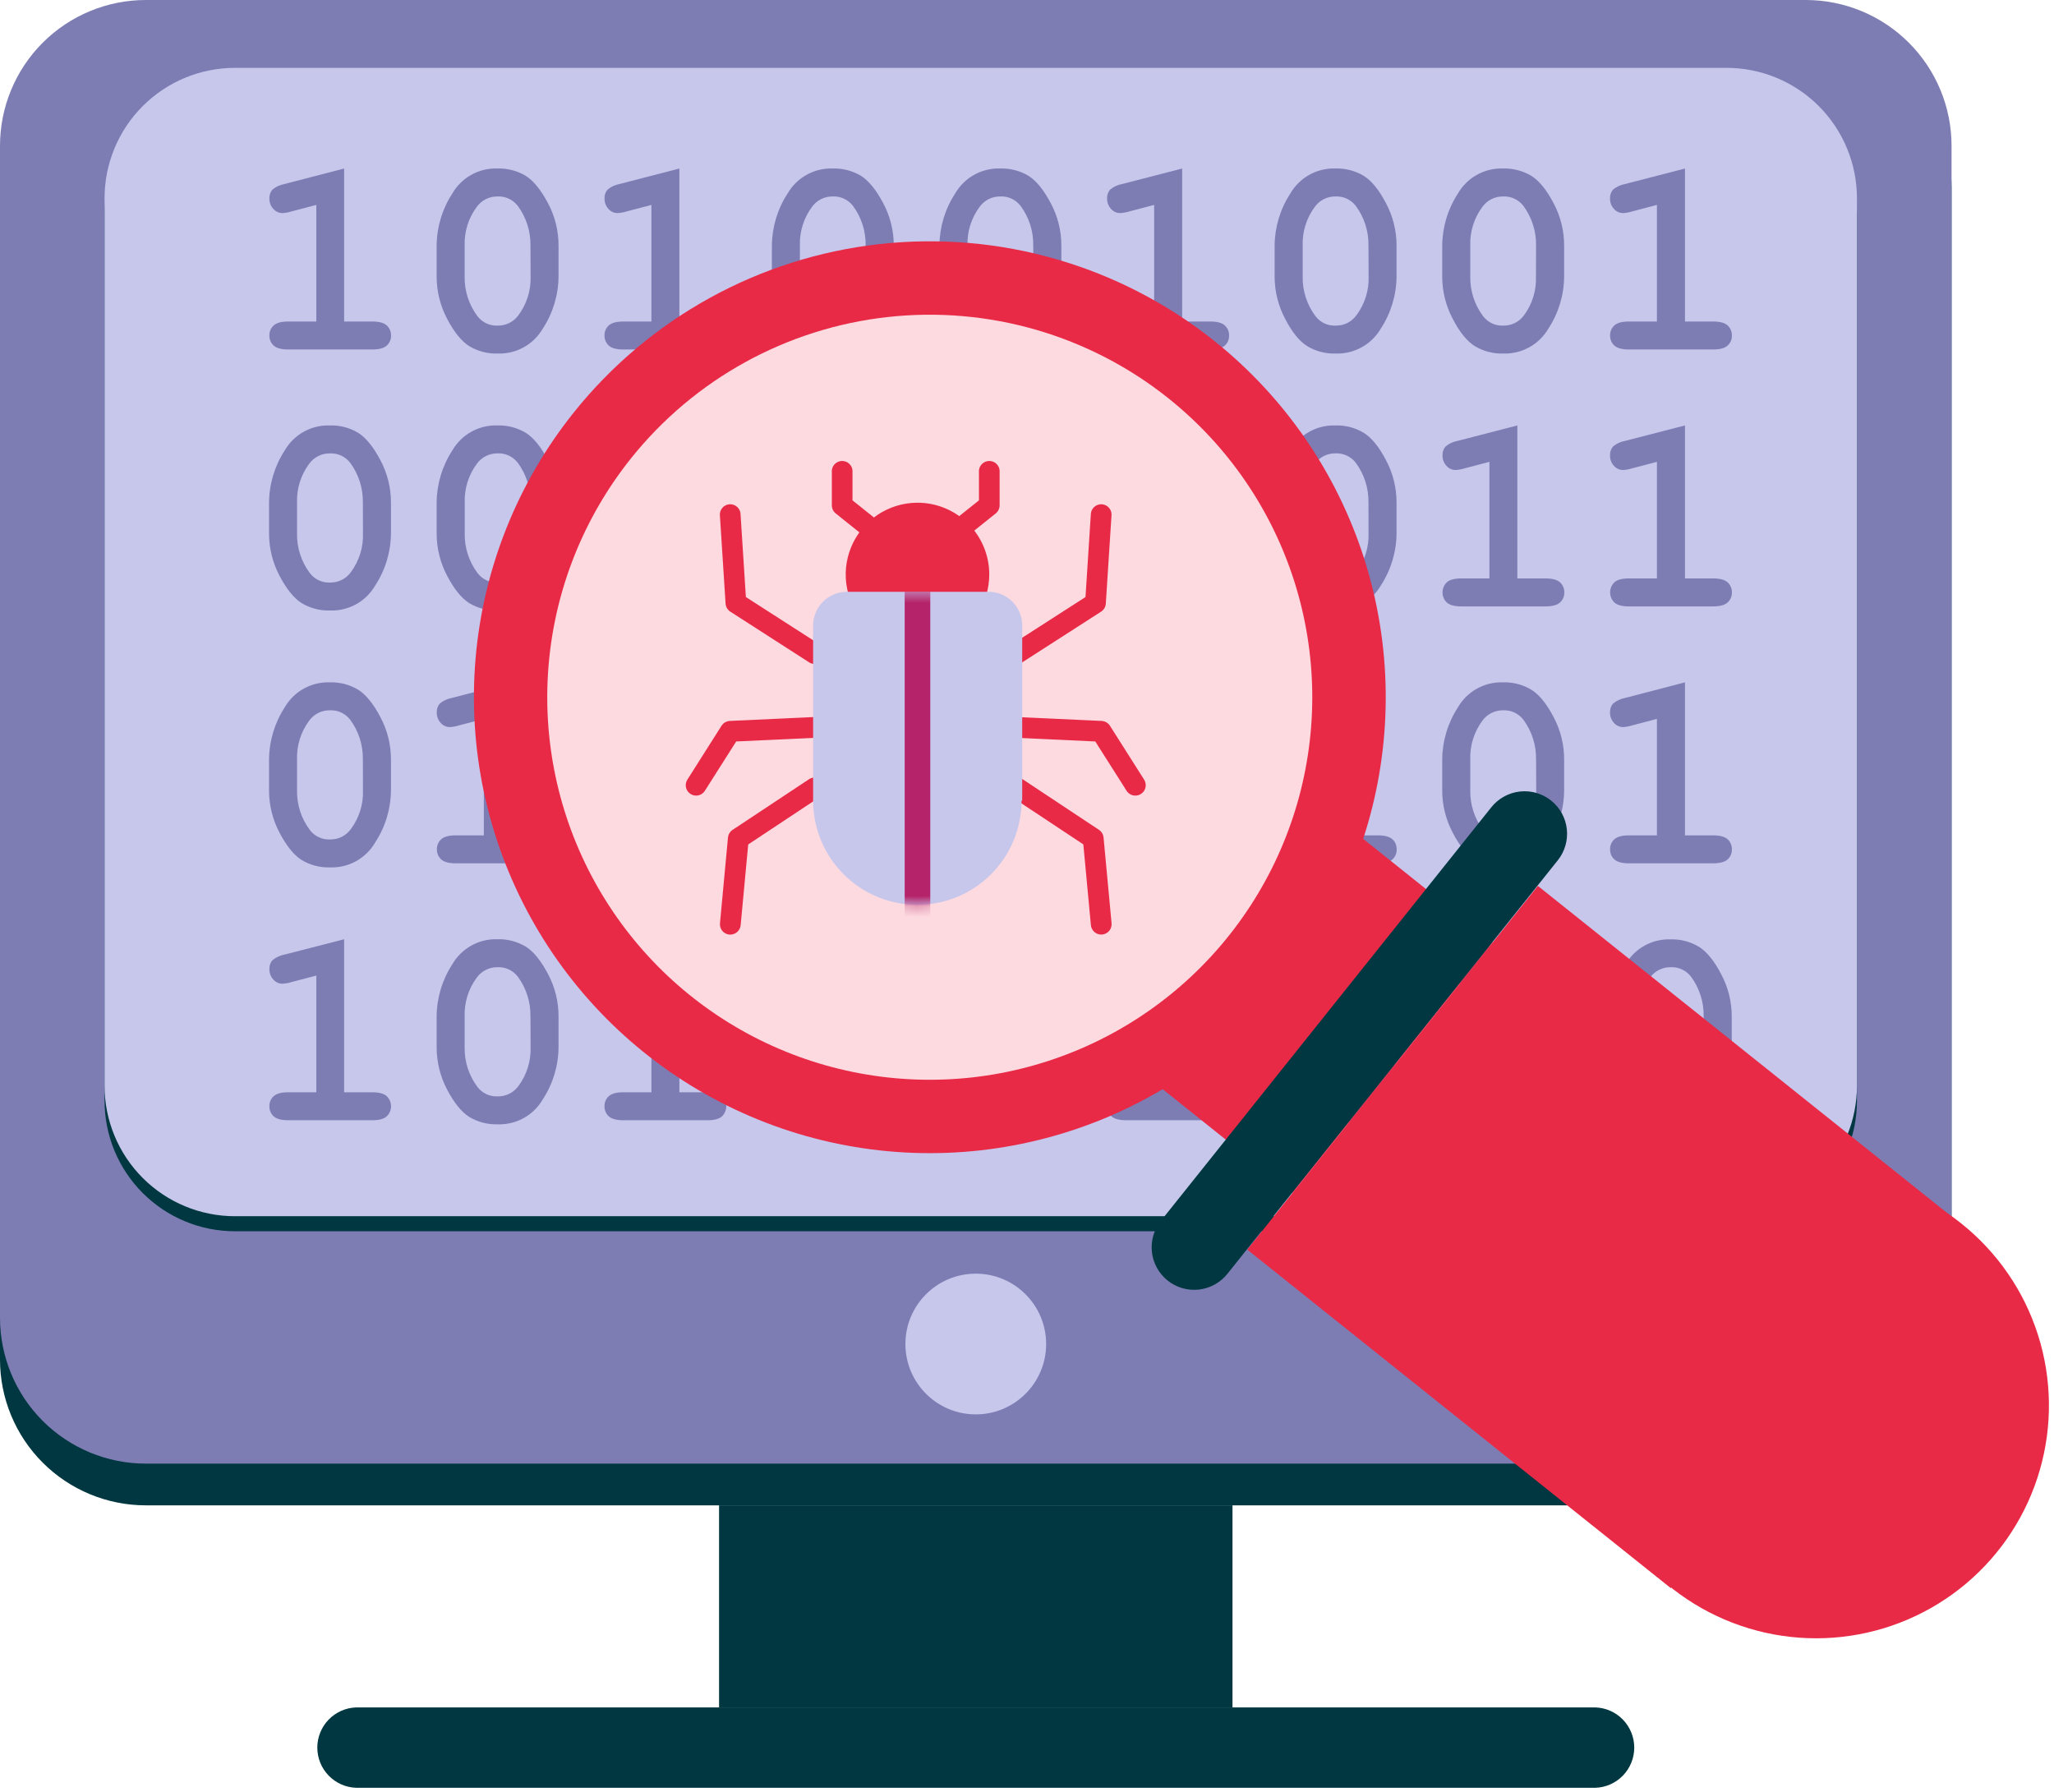 <svg xmlns="http://www.w3.org/2000/svg" width="196" height="171" viewBox="0 0 196 171" fill="none"><path d="M172.312 3.972H13.912C10.223 3.972 6.684 5.438 4.075 8.047C1.466 10.656 0 14.195 0 17.884V129.725C0 133.415 1.466 136.954 4.075 139.563C6.684 142.172 10.223 143.638 13.912 143.638H172.312C176.002 143.638 179.541 142.172 182.15 139.563C184.759 136.954 186.224 133.415 186.224 129.725V17.884C186.224 14.195 184.759 10.656 182.15 8.047C179.541 5.438 176.002 3.972 172.312 3.972Z" fill="#003740"></path><path d="M172.312 0H13.912C10.223 0.001 6.685 1.467 4.076 4.076C1.467 6.684 0.001 10.223 0 13.912V125.742C-7.55121e-08 129.432 1.466 132.971 4.075 135.58C6.684 138.19 10.222 139.656 13.912 139.657H172.312C176.002 139.656 179.541 138.19 182.15 135.58C184.759 132.971 186.224 129.432 186.224 125.742V13.912C186.224 10.223 184.758 6.684 182.149 4.076C179.54 1.467 176.002 0.001 172.312 0Z" fill="#7D7DB4"></path><path d="M164.743 7.911H22.422C20.788 7.911 19.17 8.233 17.66 8.858C16.15 9.483 14.778 10.4 13.622 11.556C12.466 12.712 11.55 14.084 10.924 15.594C10.299 17.104 9.977 18.722 9.977 20.356V105.037C9.976 106.672 10.298 108.291 10.923 109.801C11.549 111.311 12.465 112.683 13.621 113.839C14.777 114.995 16.149 115.912 17.659 116.538C19.169 117.164 20.788 117.486 22.422 117.486H164.751C166.386 117.486 168.004 117.164 169.514 116.538C171.024 115.912 172.397 114.995 173.552 113.839C174.708 112.683 175.625 111.311 176.25 109.801C176.875 108.291 177.197 106.672 177.197 105.037V20.356C177.197 18.721 176.874 17.102 176.248 15.592C175.622 14.081 174.705 12.709 173.548 11.553C172.392 10.397 171.019 9.481 169.508 8.856C167.997 8.231 166.378 7.91 164.743 7.911Z" fill="#003740"></path><path d="M152.213 162.918H34.012C33.013 162.946 32.064 163.361 31.366 164.078C30.669 164.794 30.279 165.754 30.279 166.754C30.279 167.754 30.669 168.714 31.366 169.43C32.064 170.147 33.013 170.563 34.012 170.59H152.213C153.212 170.563 154.161 170.147 154.858 169.43C155.555 168.714 155.946 167.754 155.946 166.754C155.946 165.754 155.555 164.794 154.858 164.078C154.161 163.361 153.212 162.946 152.213 162.918Z" fill="#003740"></path><path d="M117.609 143.638H68.615V162.918H117.609V143.638Z" fill="#003740"></path><path d="M164.743 6.475H22.422C19.122 6.475 15.956 7.786 13.622 10.12C11.288 12.454 9.977 15.619 9.977 18.92V103.604C9.977 106.905 11.288 110.07 13.622 112.404C15.956 114.738 19.122 116.05 22.422 116.05H164.751C168.052 116.05 171.217 114.738 173.551 112.404C175.885 110.07 177.197 106.905 177.197 103.604V18.92C177.197 17.285 176.874 15.666 176.248 14.155C175.622 12.645 174.705 11.273 173.548 10.117C172.392 8.961 171.019 8.044 169.508 7.42C167.997 6.795 166.378 6.473 164.743 6.475Z" fill="#C7C7EC"></path><path d="M93.112 134.959C96.82 134.959 99.826 131.953 99.826 128.245C99.826 124.537 96.82 121.531 93.112 121.531C89.404 121.531 86.398 124.537 86.398 128.245C86.398 131.953 89.404 134.959 93.112 134.959Z" fill="#C7C7EC"></path><path d="M32.838 16.08V30.679H35.532C36.174 30.679 36.631 30.802 36.903 31.05C37.038 31.172 37.145 31.322 37.215 31.489C37.286 31.656 37.32 31.837 37.314 32.019C37.32 32.199 37.286 32.377 37.215 32.543C37.144 32.708 37.037 32.856 36.903 32.976C36.631 33.224 36.174 33.347 35.532 33.347H27.489C26.848 33.347 26.391 33.224 26.119 32.976C25.983 32.855 25.876 32.705 25.805 32.537C25.734 32.37 25.701 32.189 25.707 32.007C25.701 31.828 25.735 31.648 25.806 31.483C25.877 31.317 25.984 31.17 26.119 31.05C26.391 30.802 26.848 30.679 27.489 30.679H30.183V19.553L27.802 20.178C27.528 20.264 27.244 20.316 26.957 20.333C26.791 20.333 26.626 20.297 26.474 20.228C26.323 20.158 26.188 20.057 26.079 19.931C25.832 19.662 25.698 19.308 25.707 18.943C25.693 18.636 25.793 18.335 25.989 18.098C26.317 17.822 26.712 17.637 27.135 17.56L32.838 16.08Z" fill="#7D7DB4"></path><path d="M53.298 23.444V26.369C53.288 28.141 52.766 29.872 51.795 31.355C51.36 32.103 50.731 32.719 49.974 33.138C49.217 33.557 48.361 33.763 47.496 33.733C46.538 33.765 45.59 33.518 44.769 33.024C44.027 32.553 43.324 31.681 42.66 30.409C42.004 29.163 41.663 27.777 41.666 26.369V23.442C41.678 21.674 42.197 19.946 43.161 18.464C43.594 17.715 44.223 17.098 44.979 16.677C45.736 16.257 46.592 16.049 47.457 16.077C48.41 16.047 49.352 16.29 50.171 16.778C50.912 17.249 51.619 18.119 52.291 19.388C52.957 20.636 53.304 22.029 53.298 23.444ZM50.618 23.444C50.645 22.079 50.219 20.743 49.408 19.644C49.181 19.349 48.886 19.113 48.548 18.957C48.211 18.8 47.84 18.728 47.468 18.746C47.084 18.741 46.705 18.828 46.362 19C46.019 19.173 45.722 19.425 45.498 19.737C44.702 20.805 44.293 22.113 44.338 23.444V26.369C44.309 27.737 44.74 29.076 45.562 30.17C45.788 30.466 46.082 30.703 46.42 30.86C46.759 31.017 47.13 31.088 47.502 31.068C47.886 31.074 48.266 30.987 48.609 30.814C48.952 30.642 49.248 30.389 49.472 30.077C50.267 29.008 50.675 27.701 50.63 26.369L50.618 23.444Z" fill="#7D7DB4"></path><path d="M64.829 16.08V30.679H67.523C68.165 30.679 68.622 30.802 68.894 31.05C69.029 31.172 69.135 31.322 69.206 31.489C69.277 31.656 69.311 31.837 69.305 32.019C69.311 32.199 69.276 32.377 69.206 32.543C69.135 32.708 69.028 32.856 68.894 32.976C68.622 33.224 68.165 33.347 67.523 33.347H59.466C58.824 33.347 58.367 33.224 58.095 32.976C57.961 32.854 57.854 32.704 57.783 32.537C57.712 32.37 57.678 32.189 57.684 32.007C57.679 31.828 57.713 31.649 57.784 31.483C57.855 31.318 57.961 31.17 58.095 31.05C58.369 30.802 58.826 30.679 59.466 30.679H62.16V19.553L59.779 20.178C59.504 20.264 59.221 20.316 58.934 20.333C58.767 20.333 58.603 20.297 58.451 20.228C58.3 20.158 58.165 20.057 58.056 19.931C57.809 19.662 57.677 19.307 57.687 18.943C57.671 18.636 57.771 18.334 57.969 18.098C58.296 17.821 58.69 17.636 59.111 17.56L64.829 16.08Z" fill="#7D7DB4"></path><path d="M85.286 23.444V26.369C85.275 28.141 84.753 29.872 83.783 31.355C83.347 32.102 82.717 32.718 81.96 33.136C81.202 33.555 80.346 33.761 79.481 33.733C78.524 33.765 77.577 33.519 76.757 33.024C76.006 32.553 75.303 31.681 74.648 30.409C73.992 29.164 73.652 27.777 73.657 26.369V23.442C73.669 21.673 74.189 19.946 75.155 18.464C75.588 17.716 76.216 17.098 76.972 16.678C77.728 16.258 78.583 16.05 79.448 16.077C80.401 16.047 81.342 16.29 82.161 16.778C82.901 17.249 83.608 18.119 84.281 19.388C84.947 20.636 85.292 22.03 85.286 23.444ZM82.603 23.444C82.63 22.079 82.204 20.743 81.393 19.644C81.166 19.349 80.872 19.114 80.535 18.957C80.198 18.801 79.828 18.728 79.456 18.746C79.072 18.741 78.693 18.828 78.35 19C78.007 19.173 77.71 19.425 77.486 19.737C76.691 20.806 76.283 22.113 76.329 23.444V26.369C76.298 27.737 76.729 29.076 77.55 30.17C77.776 30.466 78.07 30.703 78.408 30.86C78.746 31.017 79.118 31.088 79.49 31.068C79.874 31.074 80.254 30.987 80.597 30.814C80.94 30.642 81.236 30.389 81.46 30.077C82.255 29.008 82.663 27.701 82.618 26.369L82.603 23.444Z" fill="#7D7DB4"></path><path d="M101.279 23.444V26.369C101.268 28.141 100.746 29.872 99.776 31.355C99.34 32.102 98.71 32.718 97.953 33.137C97.195 33.555 96.339 33.761 95.474 33.733C94.516 33.765 93.57 33.519 92.749 33.024C91.998 32.553 91.296 31.681 90.641 30.409C89.983 29.164 89.641 27.777 89.644 26.369V23.442C89.656 21.673 90.176 19.946 91.142 18.464C91.575 17.716 92.203 17.098 92.959 16.678C93.715 16.258 94.57 16.05 95.435 16.077C96.388 16.047 97.329 16.29 98.148 16.778C98.89 17.249 99.596 18.119 100.268 19.388C100.936 20.635 101.283 22.029 101.279 23.444ZM98.596 23.444C98.624 22.079 98.199 20.743 97.388 19.644C97.161 19.349 96.866 19.114 96.529 18.957C96.191 18.801 95.82 18.728 95.449 18.746C95.065 18.741 94.685 18.828 94.342 19C93.999 19.173 93.703 19.425 93.478 19.737C92.683 20.806 92.275 22.113 92.321 23.444V26.369C92.293 27.737 92.723 29.075 93.543 30.17C93.768 30.466 94.063 30.703 94.401 30.86C94.739 31.017 95.111 31.088 95.483 31.068C95.867 31.074 96.246 30.987 96.59 30.814C96.933 30.642 97.229 30.389 97.453 30.077C98.248 29.008 98.656 27.701 98.61 26.369L98.596 23.444Z" fill="#7D7DB4"></path><path d="M112.807 16.08V30.679H115.501C116.143 30.679 116.601 30.802 116.875 31.05C117.009 31.172 117.115 31.322 117.186 31.489C117.256 31.657 117.289 31.837 117.283 32.019C117.289 32.198 117.255 32.377 117.185 32.543C117.114 32.708 117.008 32.856 116.875 32.976C116.602 33.224 116.145 33.347 115.501 33.347H107.438C106.797 33.347 106.339 33.224 106.065 32.976C105.93 32.854 105.823 32.704 105.752 32.537C105.681 32.37 105.648 32.189 105.654 32.007C105.648 31.828 105.682 31.649 105.753 31.483C105.824 31.318 105.93 31.17 106.065 31.05C106.337 30.802 106.795 30.679 107.438 30.679H110.132V19.553L107.751 20.178C107.472 20.264 107.184 20.316 106.892 20.333C106.725 20.334 106.56 20.298 106.409 20.229C106.257 20.159 106.122 20.057 106.014 19.931C105.767 19.662 105.633 19.308 105.642 18.943C105.626 18.636 105.727 18.334 105.924 18.098C106.252 17.821 106.647 17.636 107.07 17.56L112.807 16.08Z" fill="#7D7DB4"></path><path d="M133.264 23.444V26.369C133.253 28.141 132.731 29.872 131.761 31.355C131.325 32.102 130.695 32.718 129.938 33.137C129.18 33.555 128.324 33.762 127.459 33.734C126.501 33.765 125.555 33.519 124.734 33.024C123.984 32.553 123.281 31.681 122.626 30.409C121.968 29.164 121.626 27.777 121.629 26.369V23.442C121.641 21.673 122.161 19.946 123.127 18.465C123.56 17.716 124.188 17.098 124.944 16.678C125.7 16.258 126.555 16.05 127.42 16.077C128.373 16.047 129.315 16.29 130.134 16.778C130.884 17.249 131.592 18.119 132.256 19.388C132.922 20.636 133.268 22.03 133.264 23.444ZM130.584 23.444C130.611 22.079 130.185 20.743 129.374 19.644C129.146 19.349 128.851 19.114 128.514 18.957C128.176 18.801 127.806 18.728 127.434 18.746C127.05 18.741 126.67 18.828 126.327 19C125.984 19.173 125.688 19.426 125.463 19.737C124.669 20.806 124.261 22.113 124.306 23.444V26.369C124.278 27.737 124.708 29.075 125.528 30.17C125.754 30.466 126.048 30.703 126.386 30.86C126.724 31.016 127.096 31.088 127.468 31.068C127.852 31.074 128.232 30.987 128.575 30.815C128.918 30.642 129.214 30.389 129.438 30.077C130.234 29.008 130.643 27.701 130.598 26.369L130.584 23.444Z" fill="#7D7DB4"></path><path d="M149.256 23.445V26.369C149.246 28.141 148.724 29.872 147.753 31.355C147.317 32.102 146.687 32.718 145.93 33.137C145.173 33.555 144.317 33.762 143.452 33.734C142.494 33.765 141.547 33.519 140.727 33.024C139.976 32.553 139.273 31.681 138.618 30.409C137.96 29.164 137.618 27.777 137.622 26.369V23.442C137.635 21.674 138.155 19.946 139.119 18.465C139.552 17.716 140.18 17.099 140.936 16.678C141.692 16.258 142.548 16.05 143.412 16.077C144.365 16.047 145.307 16.29 146.126 16.778C146.877 17.249 147.584 18.119 148.249 19.388C148.914 20.636 149.26 22.03 149.256 23.445ZM146.576 23.445C146.603 22.079 146.177 20.743 145.366 19.644C145.139 19.349 144.844 19.113 144.506 18.957C144.169 18.801 143.798 18.728 143.426 18.746C143.042 18.741 142.663 18.828 142.32 19.001C141.977 19.173 141.68 19.426 141.456 19.737C140.661 20.806 140.253 22.113 140.299 23.445V26.369C140.27 27.738 140.701 29.076 141.523 30.17C141.748 30.466 142.042 30.703 142.38 30.86C142.718 31.017 143.088 31.088 143.46 31.068C143.844 31.074 144.224 30.988 144.568 30.815C144.911 30.642 145.207 30.389 145.431 30.077C146.22 29.006 146.621 27.698 146.568 26.369L146.576 23.445Z" fill="#7D7DB4"></path><path d="M160.787 16.08V30.679H163.478C164.12 30.679 164.578 30.802 164.852 31.05C164.987 31.172 165.094 31.322 165.165 31.489C165.236 31.656 165.269 31.837 165.263 32.019C165.269 32.199 165.235 32.377 165.164 32.543C165.093 32.708 164.986 32.856 164.852 32.976C164.578 33.224 164.12 33.347 163.478 33.347H155.424C154.783 33.347 154.325 33.224 154.051 32.976C153.916 32.854 153.81 32.704 153.74 32.537C153.669 32.37 153.636 32.189 153.642 32.007C153.636 31.828 153.67 31.649 153.74 31.484C153.811 31.318 153.917 31.17 154.051 31.05C154.323 30.802 154.781 30.679 155.424 30.679H158.11V19.553L155.728 20.178C155.454 20.264 155.171 20.316 154.884 20.333C154.717 20.333 154.552 20.297 154.401 20.228C154.249 20.158 154.115 20.057 154.006 19.931C153.758 19.662 153.625 19.308 153.634 18.943C153.618 18.636 153.718 18.334 153.916 18.098C154.244 17.821 154.639 17.636 155.061 17.56L160.787 16.08Z" fill="#7D7DB4"></path><path d="M37.306 47.958V50.886C37.295 52.658 36.773 54.389 35.802 55.871C35.368 56.62 34.739 57.237 33.982 57.656C33.225 58.075 32.369 58.282 31.504 58.253C30.545 58.285 29.598 58.038 28.776 57.544C28.036 57.071 27.334 56.199 26.667 54.928C26.01 53.682 25.669 52.294 25.674 50.886V47.958C25.686 46.19 26.205 44.463 27.168 42.981C27.602 42.232 28.23 41.614 28.986 41.194C29.743 40.774 30.599 40.566 31.464 40.594C32.418 40.563 33.36 40.808 34.178 41.298C34.919 41.765 35.626 42.634 36.298 43.904C36.964 45.151 37.31 46.544 37.306 47.958ZM34.626 47.958C34.652 46.593 34.227 45.256 33.415 44.158C33.188 43.863 32.893 43.628 32.555 43.472C32.218 43.316 31.847 43.244 31.476 43.263C31.092 43.257 30.712 43.344 30.369 43.516C30.026 43.688 29.73 43.94 29.505 44.251C28.708 45.319 28.299 46.626 28.345 47.958V50.886C28.316 52.254 28.747 53.593 29.57 54.686C29.795 54.983 30.09 55.22 30.428 55.377C30.766 55.533 31.137 55.605 31.509 55.584C31.893 55.59 32.273 55.504 32.616 55.332C32.959 55.16 33.255 54.907 33.48 54.596C34.274 53.526 34.682 52.218 34.637 50.886L34.626 47.958Z" fill="#7D7DB4"></path><path d="M53.298 47.958V50.886C53.288 52.658 52.766 54.389 51.795 55.871C51.361 56.62 50.732 57.237 49.975 57.656C49.218 58.075 48.361 58.282 47.496 58.253C46.538 58.284 45.59 58.038 44.769 57.544C44.027 57.071 43.324 56.199 42.66 54.928C42.004 53.682 41.663 52.294 41.666 50.886V47.958C41.679 46.19 42.197 44.463 43.161 42.981C43.594 42.232 44.223 41.614 44.979 41.194C45.736 40.774 46.592 40.566 47.457 40.594C48.41 40.563 49.352 40.808 50.171 41.298C50.912 41.765 51.619 42.634 52.291 43.904C52.956 45.151 53.303 46.544 53.298 47.958ZM50.618 47.958C50.645 46.593 50.219 45.256 49.408 44.158C49.182 43.864 48.888 43.629 48.552 43.472C48.216 43.316 47.847 43.243 47.477 43.26C47.093 43.255 46.714 43.342 46.371 43.514C46.028 43.686 45.731 43.937 45.506 44.248C44.711 45.316 44.301 46.624 44.346 47.955V50.883C44.317 52.251 44.748 53.59 45.571 54.684C45.796 54.98 46.091 55.217 46.429 55.374C46.767 55.53 47.138 55.602 47.51 55.581C47.894 55.587 48.274 55.501 48.617 55.329C48.96 55.157 49.256 54.904 49.481 54.593C50.275 53.523 50.683 52.215 50.638 50.883L50.618 47.958Z" fill="#7D7DB4"></path><path d="M69.291 47.958V50.886C69.28 52.658 68.758 54.389 67.788 55.871C67.353 56.62 66.724 57.237 65.967 57.656C65.21 58.075 64.354 58.282 63.489 58.253C62.53 58.284 61.583 58.038 60.761 57.544C60.02 57.071 59.317 56.199 58.653 54.928C57.997 53.682 57.656 52.294 57.659 50.886V47.958C57.671 46.19 58.19 44.463 59.154 42.981C59.587 42.232 60.215 41.614 60.972 41.194C61.728 40.774 62.585 40.566 63.45 40.594C64.403 40.563 65.345 40.808 66.163 41.298C66.903 41.765 67.609 42.634 68.283 43.904C68.949 45.151 69.296 46.544 69.291 47.958ZM66.611 47.958C66.638 46.593 66.212 45.256 65.4 44.158C65.174 43.864 64.879 43.629 64.542 43.473C64.205 43.317 63.835 43.245 63.464 43.263C63.08 43.258 62.701 43.345 62.358 43.517C62.015 43.688 61.718 43.94 61.493 44.251C60.697 45.319 60.289 46.627 60.333 47.958V50.886C60.304 52.254 60.735 53.593 61.558 54.686C61.783 54.983 62.078 55.22 62.416 55.377C62.754 55.533 63.125 55.605 63.498 55.584C63.881 55.59 64.261 55.504 64.604 55.332C64.947 55.16 65.243 54.907 65.468 54.596C66.263 53.526 66.67 52.218 66.625 50.886L66.611 47.958Z" fill="#7D7DB4"></path><path d="M80.822 40.594V55.193H83.51C84.152 55.193 84.61 55.317 84.884 55.564C85.019 55.687 85.125 55.837 85.195 56.005C85.266 56.173 85.299 56.354 85.292 56.536C85.298 56.715 85.265 56.893 85.194 57.058C85.124 57.223 85.018 57.37 84.884 57.49C84.612 57.738 84.154 57.862 83.51 57.862H75.456C74.811 57.862 74.355 57.738 74.082 57.49C73.953 57.365 73.849 57.216 73.779 57.05C73.708 56.885 73.672 56.707 73.672 56.527C73.672 56.347 73.708 56.169 73.779 56.004C73.849 55.838 73.953 55.689 74.082 55.564C74.364 55.317 74.811 55.193 75.456 55.193H78.161V44.068L75.78 44.693C75.506 44.778 75.222 44.83 74.935 44.847C74.769 44.848 74.603 44.812 74.452 44.743C74.3 44.673 74.165 44.572 74.057 44.445C73.811 44.176 73.678 43.821 73.688 43.457C73.671 43.15 73.772 42.847 73.97 42.612C74.15 42.407 74.533 42.227 75.113 42.072L80.822 40.594Z" fill="#7D7DB4"></path><path d="M101.279 47.958V50.886C101.268 52.658 100.746 54.389 99.776 55.871C99.341 56.62 98.712 57.237 97.954 57.657C97.197 58.076 96.34 58.282 95.474 58.253C94.516 58.285 93.57 58.038 92.749 57.544C91.998 57.071 91.296 56.199 90.641 54.928C89.983 53.683 89.641 52.295 89.644 50.886V47.958C89.656 46.19 90.176 44.462 91.142 42.981C91.575 42.232 92.203 41.615 92.959 41.195C93.715 40.774 94.57 40.567 95.435 40.594C96.388 40.563 97.33 40.808 98.148 41.298C98.89 41.765 99.596 42.634 100.268 43.904C100.935 45.151 101.282 46.544 101.279 47.958ZM98.596 47.958C98.622 46.593 98.198 45.257 97.388 44.158C97.161 43.863 96.866 43.628 96.528 43.472C96.191 43.316 95.82 43.245 95.449 43.263C95.065 43.258 94.686 43.345 94.343 43.517C94 43.688 93.704 43.94 93.478 44.251C92.683 45.32 92.275 46.627 92.321 47.958V50.886C92.293 52.254 92.723 53.592 93.543 54.686C93.768 54.983 94.063 55.22 94.401 55.377C94.739 55.533 95.111 55.605 95.483 55.584C95.866 55.59 96.246 55.504 96.589 55.332C96.932 55.16 97.228 54.907 97.453 54.596C98.248 53.526 98.656 52.218 98.61 50.886L98.596 47.958Z" fill="#7D7DB4"></path><path d="M117.271 47.958V50.886C117.261 52.658 116.739 54.389 115.768 55.871C115.334 56.62 114.704 57.237 113.947 57.657C113.189 58.076 112.332 58.282 111.467 58.253C110.509 58.285 109.562 58.038 108.742 57.544C107.991 57.071 107.288 56.199 106.633 54.928C105.975 53.683 105.633 52.295 105.637 50.886V47.958C105.649 46.19 106.169 44.462 107.134 42.981C107.567 42.232 108.195 41.615 108.951 41.195C109.707 40.774 110.563 40.567 111.427 40.594C112.381 40.563 113.323 40.807 114.141 41.298C114.892 41.765 115.599 42.634 116.264 43.904C116.928 45.152 117.274 46.545 117.271 47.958ZM114.591 47.958C114.616 46.593 114.191 45.257 113.381 44.158C113.154 43.863 112.859 43.628 112.521 43.472C112.183 43.316 111.813 43.245 111.441 43.263C111.058 43.258 110.678 43.345 110.336 43.517C109.993 43.688 109.696 43.94 109.471 44.251C108.676 45.32 108.268 46.627 108.314 47.958V50.886C108.285 52.254 108.715 53.592 109.535 54.686C109.761 54.983 110.056 55.22 110.394 55.376C110.732 55.533 111.103 55.604 111.475 55.584C111.859 55.591 112.238 55.504 112.582 55.332C112.925 55.16 113.221 54.907 113.446 54.596C114.241 53.526 114.65 52.218 114.605 50.886L114.591 47.958Z" fill="#7D7DB4"></path><path d="M133.264 47.958V50.886C133.253 52.658 132.731 54.389 131.761 55.871C131.326 56.62 130.697 57.237 129.939 57.657C129.182 58.076 128.325 58.282 127.459 58.253C126.501 58.285 125.555 58.038 124.734 57.544C123.984 57.071 123.281 56.199 122.626 54.928C121.968 53.683 121.626 52.295 121.629 50.886V47.958C121.641 46.19 122.161 44.462 123.127 42.981C123.56 42.232 124.188 41.615 124.944 41.195C125.7 40.774 126.555 40.567 127.42 40.594C128.373 40.563 129.315 40.807 130.134 41.298C130.884 41.765 131.592 42.634 132.256 43.904C132.921 45.152 133.267 46.545 133.264 47.958ZM130.584 47.958C130.609 46.593 130.184 45.257 129.374 44.158C129.146 43.862 128.849 43.625 128.51 43.469C128.171 43.312 127.799 43.241 127.425 43.26C127.042 43.255 126.663 43.342 126.32 43.514C125.977 43.686 125.68 43.938 125.455 44.248C124.66 45.317 124.252 46.624 124.298 47.955V50.883C124.269 52.251 124.699 53.589 125.52 54.684C125.745 54.98 126.04 55.217 126.378 55.373C126.716 55.53 127.087 55.601 127.459 55.581C127.843 55.588 128.223 55.501 128.566 55.329C128.909 55.157 129.205 54.905 129.43 54.593C130.225 53.523 130.634 52.215 130.59 50.883L130.584 47.958Z" fill="#7D7DB4"></path><path d="M144.792 40.594V55.193H147.486C148.128 55.193 148.586 55.317 148.86 55.564C148.995 55.687 149.102 55.837 149.173 56.005C149.244 56.172 149.277 56.354 149.271 56.536C149.276 56.715 149.242 56.894 149.171 57.058C149.1 57.223 148.994 57.371 148.86 57.49C148.586 57.738 148.128 57.862 147.486 57.862H139.432C138.79 57.862 138.332 57.738 138.058 57.49C137.929 57.365 137.827 57.215 137.756 57.05C137.686 56.885 137.65 56.707 137.65 56.527C137.65 56.347 137.686 56.17 137.756 56.004C137.827 55.839 137.929 55.689 138.058 55.564C138.33 55.317 138.788 55.193 139.432 55.193H142.126V44.068L139.745 44.693C139.47 44.778 139.187 44.83 138.9 44.847C138.733 44.848 138.568 44.812 138.417 44.743C138.265 44.673 138.13 44.572 138.022 44.445C137.774 44.176 137.641 43.822 137.65 43.457C137.633 43.15 137.734 42.847 137.932 42.612C138.259 42.333 138.654 42.147 139.077 42.072L144.792 40.594Z" fill="#7D7DB4"></path><path d="M160.787 40.594V55.193H163.478C164.12 55.193 164.578 55.317 164.852 55.564C164.987 55.687 165.094 55.837 165.165 56.005C165.236 56.172 165.27 56.354 165.263 56.536C165.269 56.715 165.235 56.894 165.164 57.058C165.093 57.223 164.986 57.371 164.852 57.49C164.578 57.738 164.12 57.862 163.478 57.862H155.424C154.783 57.862 154.325 57.738 154.051 57.49C153.922 57.365 153.819 57.215 153.749 57.05C153.679 56.885 153.643 56.707 153.643 56.527C153.643 56.347 153.679 56.17 153.749 56.004C153.819 55.839 153.922 55.689 154.051 55.564C154.323 55.317 154.781 55.193 155.424 55.193H158.11V44.068L155.728 44.693C155.454 44.778 155.171 44.83 154.884 44.847C154.717 44.848 154.552 44.812 154.4 44.743C154.249 44.673 154.114 44.572 154.006 44.445C153.758 44.176 153.625 43.822 153.634 43.457C153.617 43.15 153.718 42.847 153.915 42.612C154.242 42.333 154.638 42.147 155.061 42.072L160.787 40.594Z" fill="#7D7DB4"></path><path d="M37.306 72.472V75.402C37.295 77.173 36.773 78.903 35.802 80.385C35.368 81.134 34.739 81.75 33.982 82.17C33.225 82.589 32.369 82.795 31.504 82.767C30.545 82.798 29.598 82.552 28.776 82.057C28.036 81.584 27.334 80.713 26.667 79.442C26.011 78.197 25.669 76.81 25.674 75.402V72.472C25.686 70.704 26.205 68.977 27.168 67.495C27.602 66.746 28.23 66.128 28.986 65.707C29.743 65.287 30.599 65.08 31.464 65.108C32.418 65.077 33.36 65.321 34.178 65.811C34.919 66.279 35.626 67.148 36.298 68.421C36.964 69.667 37.31 71.059 37.306 72.472ZM34.626 72.472C34.652 71.107 34.226 69.772 33.415 68.674C33.189 68.379 32.894 68.143 32.556 67.986C32.218 67.83 31.847 67.758 31.476 67.776C31.092 67.771 30.712 67.858 30.369 68.029C30.026 68.201 29.73 68.454 29.505 68.764C28.709 69.833 28.299 71.14 28.345 72.472V75.402C28.316 76.77 28.748 78.107 29.57 79.2C29.795 79.497 30.09 79.734 30.428 79.89C30.766 80.047 31.137 80.118 31.509 80.098C31.893 80.104 32.273 80.017 32.616 79.845C32.959 79.673 33.255 79.421 33.48 79.11C34.275 78.041 34.683 76.734 34.637 75.402L34.626 72.472Z" fill="#7D7DB4"></path><path d="M48.836 65.108V79.71H51.53C52.172 79.71 52.629 79.833 52.901 80.079C53.036 80.201 53.143 80.351 53.214 80.519C53.285 80.686 53.319 80.868 53.312 81.05C53.318 81.23 53.283 81.408 53.212 81.574C53.141 81.739 53.035 81.887 52.901 82.007C52.629 82.253 52.172 82.376 51.53 82.376H43.474C42.832 82.376 42.375 82.253 42.103 82.007C41.968 81.885 41.861 81.734 41.79 81.567C41.719 81.399 41.685 81.218 41.692 81.036C41.686 80.856 41.72 80.677 41.791 80.512C41.862 80.346 41.968 80.198 42.103 80.079C42.377 79.835 42.834 79.712 43.474 79.71H46.168V68.596L43.786 69.221C43.507 69.308 43.219 69.361 42.928 69.378C42.761 69.378 42.596 69.342 42.444 69.272C42.292 69.202 42.157 69.1 42.049 68.973C41.802 68.704 41.669 68.35 41.678 67.985C41.661 67.678 41.761 67.376 41.959 67.14C42.286 66.864 42.68 66.677 43.102 66.6L48.836 65.108Z" fill="#7D7DB4"></path><path d="M64.829 65.108V79.71H67.523C68.165 79.71 68.622 79.833 68.894 80.079C69.029 80.201 69.136 80.351 69.207 80.519C69.278 80.686 69.311 80.868 69.305 81.05C69.31 81.23 69.276 81.408 69.205 81.574C69.134 81.739 69.028 81.887 68.894 82.007C68.622 82.253 68.165 82.376 67.523 82.376H59.466C58.824 82.376 58.367 82.253 58.095 82.007C57.96 81.885 57.853 81.734 57.782 81.567C57.711 81.399 57.678 81.218 57.684 81.036C57.679 80.856 57.713 80.677 57.784 80.512C57.855 80.346 57.961 80.198 58.095 80.079C58.369 79.835 58.826 79.712 59.466 79.71H62.16V68.596L59.779 69.221C59.504 69.307 59.221 69.36 58.934 69.378C58.767 69.378 58.602 69.342 58.45 69.272C58.299 69.202 58.164 69.1 58.056 68.973C57.809 68.704 57.677 68.35 57.687 67.985C57.67 67.678 57.77 67.376 57.968 67.14C58.296 66.864 58.69 66.677 59.111 66.6L64.829 65.108Z" fill="#7D7DB4"></path><path d="M80.822 65.108V79.71H83.51C84.152 79.71 84.61 79.833 84.884 80.079C85.018 80.201 85.125 80.351 85.195 80.519C85.266 80.687 85.299 80.868 85.292 81.05C85.297 81.229 85.264 81.408 85.193 81.573C85.123 81.739 85.017 81.887 84.884 82.007C84.612 82.253 84.154 82.376 83.51 82.376H75.456C74.811 82.376 74.355 82.252 74.082 82.007C73.947 81.885 73.84 81.734 73.769 81.567C73.698 81.399 73.665 81.218 73.671 81.036C73.666 80.856 73.7 80.677 73.771 80.512C73.842 80.346 73.948 80.198 74.082 80.079C74.364 79.834 74.811 79.71 75.456 79.71H78.161V68.596L75.78 69.221C75.505 69.307 75.222 69.36 74.935 69.378C74.768 69.378 74.603 69.342 74.451 69.272C74.3 69.202 74.165 69.1 74.057 68.973C73.811 68.704 73.678 68.35 73.688 67.985C73.671 67.678 73.772 67.376 73.97 67.14C74.297 66.864 74.691 66.677 75.112 66.6L80.822 65.108Z" fill="#7D7DB4"></path><path d="M101.279 72.472V75.402C101.268 77.173 100.746 78.903 99.776 80.385C99.341 81.134 98.712 81.751 97.954 82.171C97.197 82.59 96.34 82.796 95.474 82.767C94.516 82.798 93.57 82.552 92.749 82.057C91.998 81.584 91.296 80.713 90.641 79.442C89.983 78.197 89.641 76.81 89.644 75.402V72.472C89.656 70.704 90.176 68.976 91.142 67.495C91.575 66.746 92.203 66.129 92.959 65.708C93.715 65.288 94.57 65.08 95.435 65.108C96.388 65.077 97.33 65.321 98.148 65.811C98.89 66.279 99.596 67.148 100.268 68.421C100.935 69.667 101.283 71.059 101.279 72.472ZM98.596 72.472C98.623 71.108 98.198 69.772 97.388 68.674C97.162 68.379 96.867 68.143 96.529 67.987C96.191 67.831 95.821 67.758 95.449 67.776C95.065 67.771 94.686 67.858 94.343 68.03C94 68.202 93.704 68.454 93.478 68.764C92.684 69.834 92.276 71.141 92.321 72.472V75.402C92.293 76.769 92.723 78.106 93.543 79.2C93.768 79.497 94.063 79.734 94.401 79.89C94.739 80.047 95.111 80.118 95.483 80.098C95.866 80.104 96.246 80.017 96.589 79.845C96.932 79.673 97.228 79.421 97.453 79.11C98.248 78.041 98.656 76.734 98.61 75.402L98.596 72.472Z" fill="#7D7DB4"></path><path d="M117.271 72.472V75.402C117.26 77.173 116.738 78.903 115.768 80.385C115.334 81.134 114.704 81.751 113.947 82.171C113.189 82.59 112.332 82.796 111.467 82.767C110.509 82.798 109.562 82.552 108.742 82.057C107.991 81.584 107.288 80.713 106.633 79.442C105.975 78.197 105.633 76.81 105.636 75.402V72.472C105.649 70.704 106.169 68.976 107.134 67.495C107.567 66.746 108.195 66.129 108.951 65.708C109.707 65.288 110.563 65.08 111.427 65.108C112.381 65.077 113.323 65.321 114.141 65.811C114.892 66.279 115.599 67.148 116.263 68.421C116.929 69.667 117.275 71.059 117.271 72.472ZM114.591 72.472C114.617 71.107 114.192 69.772 113.381 68.674C113.154 68.379 112.859 68.143 112.521 67.987C112.184 67.831 111.813 67.758 111.441 67.776C111.058 67.771 110.678 67.858 110.336 68.03C109.993 68.202 109.696 68.454 109.471 68.764C108.676 69.834 108.268 71.141 108.314 72.472V75.402C108.285 76.769 108.715 78.106 109.535 79.2C109.761 79.496 110.056 79.733 110.394 79.89C110.732 80.046 111.103 80.118 111.475 80.098C111.859 80.104 112.238 80.018 112.581 79.846C112.925 79.674 113.221 79.421 113.446 79.11C114.241 78.041 114.65 76.734 114.605 75.402L114.591 72.472Z" fill="#7D7DB4"></path><path d="M128.799 65.108V79.71H131.493C132.135 79.71 132.593 79.833 132.867 80.079C133.002 80.201 133.108 80.351 133.179 80.519C133.249 80.687 133.282 80.868 133.275 81.05C133.281 81.229 133.247 81.408 133.177 81.573C133.106 81.739 133.001 81.887 132.867 82.007C132.595 82.253 132.137 82.376 131.493 82.376H123.439C122.797 82.376 122.34 82.253 122.066 82.007C121.931 81.885 121.825 81.734 121.754 81.566C121.684 81.399 121.651 81.218 121.657 81.036C121.651 80.856 121.685 80.677 121.755 80.512C121.826 80.347 121.932 80.199 122.066 80.079C122.338 79.835 122.796 79.712 123.439 79.71H126.133V68.596L123.752 69.221C123.477 69.306 123.194 69.359 122.907 69.378C122.74 69.379 122.575 69.343 122.423 69.273C122.272 69.203 122.137 69.101 122.029 68.973C121.782 68.704 121.648 68.35 121.657 67.985C121.64 67.678 121.741 67.376 121.939 67.14C122.267 66.864 122.662 66.677 123.085 66.6L128.799 65.108Z" fill="#7D7DB4"></path><path d="M149.256 72.472V75.402C149.246 77.173 148.724 78.904 147.753 80.385C147.319 81.134 146.689 81.751 145.932 82.171C145.174 82.59 144.317 82.796 143.452 82.767C142.494 82.798 141.547 82.552 140.727 82.057C139.976 81.584 139.273 80.713 138.618 79.442C137.961 78.197 137.618 76.81 137.622 75.402V72.472C137.635 70.704 138.155 68.977 139.119 67.495C139.552 66.746 140.18 66.129 140.936 65.708C141.692 65.288 142.548 65.081 143.412 65.108C144.366 65.076 145.308 65.321 146.126 65.811C146.877 66.279 147.584 67.148 148.249 68.421C148.914 69.667 149.26 71.059 149.256 72.472ZM146.576 72.472C146.602 71.107 146.177 69.772 145.366 68.674C145.139 68.379 144.845 68.143 144.507 67.986C144.169 67.83 143.798 67.758 143.426 67.776C143.043 67.771 142.664 67.858 142.321 68.03C141.978 68.202 141.681 68.454 141.456 68.764C140.661 69.834 140.253 71.141 140.299 72.472V75.402C140.27 76.77 140.701 78.107 141.523 79.2C141.748 79.497 142.042 79.734 142.38 79.89C142.718 80.047 143.088 80.118 143.46 80.098C143.844 80.105 144.224 80.018 144.567 79.846C144.91 79.674 145.206 79.421 145.431 79.11C146.228 78.042 146.637 76.734 146.591 75.402L146.576 72.472Z" fill="#7D7DB4"></path><path d="M160.787 65.108V79.71H163.478C164.12 79.71 164.578 79.833 164.852 80.079C164.987 80.201 165.094 80.351 165.165 80.519C165.236 80.686 165.27 80.868 165.263 81.05C165.268 81.23 165.234 81.408 165.163 81.574C165.092 81.739 164.986 81.887 164.852 82.007C164.578 82.253 164.12 82.376 163.478 82.376H155.424C154.783 82.376 154.325 82.253 154.051 82.007C153.916 81.885 153.81 81.734 153.739 81.566C153.669 81.399 153.636 81.218 153.642 81.036C153.636 80.856 153.67 80.677 153.74 80.512C153.811 80.347 153.917 80.199 154.051 80.079C154.323 79.835 154.781 79.712 155.424 79.71H158.11V68.596L155.728 69.221C155.454 69.306 155.171 69.359 154.884 69.378C154.717 69.378 154.552 69.342 154.4 69.272C154.249 69.202 154.114 69.1 154.006 68.973C153.758 68.704 153.625 68.35 153.634 67.985C153.617 67.678 153.718 67.376 153.915 67.14C154.244 66.864 154.639 66.677 155.061 66.6L160.787 65.108Z" fill="#7D7DB4"></path><path d="M32.838 89.622V104.224H35.532C36.174 104.224 36.631 104.347 36.903 104.595C37.033 104.72 37.136 104.869 37.207 105.035C37.277 105.2 37.314 105.378 37.314 105.558C37.314 105.738 37.277 105.916 37.207 106.081C37.136 106.247 37.033 106.396 36.903 106.521C36.631 106.768 36.174 106.892 35.532 106.892H27.489C26.848 106.892 26.391 106.768 26.119 106.521C25.983 106.399 25.876 106.249 25.805 106.081C25.734 105.913 25.701 105.732 25.708 105.549C25.702 105.37 25.735 105.191 25.806 105.026C25.878 104.861 25.984 104.714 26.119 104.595C26.391 104.347 26.848 104.224 27.489 104.224H30.183V93.087L27.802 93.712C27.528 93.797 27.244 93.849 26.957 93.867C26.791 93.867 26.626 93.831 26.474 93.761C26.323 93.692 26.188 93.591 26.079 93.464C25.831 93.195 25.698 92.839 25.708 92.473C25.692 92.166 25.793 91.865 25.989 91.629C26.318 91.353 26.713 91.166 27.135 91.088L32.838 89.622Z" fill="#7D7DB4"></path><path d="M53.298 96.989V99.916C53.287 101.687 52.765 103.418 51.795 104.899C51.361 105.648 50.732 106.264 49.975 106.684C49.218 107.103 48.361 107.309 47.496 107.281C46.538 107.312 45.59 107.065 44.769 106.571C44.027 106.098 43.324 105.227 42.66 103.956C42.004 102.711 41.663 101.324 41.666 99.916V96.989C41.678 95.221 42.197 93.493 43.161 92.012C43.594 91.262 44.222 90.644 44.979 90.223C45.735 89.802 46.592 89.594 47.457 89.621C48.41 89.592 49.352 89.837 50.171 90.325C50.912 90.793 51.619 91.662 52.291 92.935C52.957 94.182 53.303 95.575 53.298 96.989ZM50.618 96.989C50.645 95.623 50.219 94.287 49.408 93.188C49.181 92.893 48.886 92.657 48.549 92.5C48.211 92.344 47.84 92.272 47.468 92.29C47.085 92.285 46.705 92.372 46.362 92.544C46.02 92.716 45.723 92.968 45.498 93.278C44.702 94.348 44.294 95.656 44.338 96.989V99.916C44.309 101.285 44.74 102.623 45.562 103.717C45.788 104.013 46.083 104.25 46.421 104.406C46.759 104.563 47.13 104.634 47.502 104.615C47.886 104.62 48.266 104.533 48.609 104.361C48.952 104.188 49.248 103.935 49.472 103.624C50.267 102.555 50.675 101.248 50.63 99.916L50.618 96.989Z" fill="#7D7DB4"></path><path d="M64.829 89.622V104.224H67.523C68.165 104.224 68.622 104.347 68.894 104.595C69.024 104.72 69.127 104.869 69.197 105.035C69.268 105.2 69.304 105.378 69.304 105.558C69.304 105.738 69.268 105.916 69.197 106.081C69.127 106.247 69.024 106.396 68.894 106.521C68.622 106.768 68.165 106.892 67.523 106.892H59.466C58.824 106.892 58.367 106.768 58.095 106.521C57.96 106.398 57.853 106.248 57.782 106.08C57.711 105.913 57.678 105.731 57.684 105.549C57.679 105.37 57.713 105.192 57.784 105.027C57.855 104.862 57.961 104.715 58.095 104.595C58.369 104.347 58.826 104.224 59.466 104.224H62.16V93.087L59.779 93.712C59.504 93.797 59.221 93.849 58.934 93.867C58.767 93.867 58.602 93.831 58.451 93.761C58.299 93.692 58.165 93.591 58.056 93.464C57.809 93.194 57.676 92.839 57.687 92.473C57.67 92.166 57.771 91.865 57.968 91.629C58.296 91.352 58.69 91.166 59.111 91.088L64.829 89.622Z" fill="#7D7DB4"></path><path d="M85.286 96.989V99.917C85.28 101.691 84.761 103.425 83.791 104.911C83.356 105.659 82.726 106.275 81.969 106.694C81.212 107.113 80.355 107.32 79.49 107.292C78.532 107.324 77.586 107.077 76.765 106.583C76.014 106.11 75.311 105.238 74.656 103.968C73.999 102.723 73.656 101.336 73.66 99.928V97C73.672 95.232 74.192 93.504 75.158 92.023C75.59 91.274 76.218 90.656 76.974 90.235C77.73 89.814 78.586 89.606 79.451 89.633C80.404 89.604 81.346 89.848 82.164 90.337C82.904 90.804 83.61 91.674 84.284 92.947C84.947 94.191 85.291 95.579 85.286 96.989ZM82.603 96.989C82.63 95.624 82.204 94.287 81.393 93.189C81.167 92.894 80.872 92.658 80.535 92.501C80.198 92.345 79.828 92.273 79.456 92.291C79.073 92.285 78.693 92.373 78.35 92.545C78.008 92.716 77.711 92.968 77.486 93.279C76.691 94.349 76.283 95.657 76.329 96.989V99.917C76.298 101.285 76.729 102.623 77.55 103.717C77.776 104.014 78.071 104.25 78.409 104.407C78.747 104.563 79.118 104.635 79.49 104.615C79.874 104.621 80.254 104.533 80.597 104.361C80.94 104.188 81.236 103.936 81.461 103.624C82.255 102.555 82.663 101.248 82.618 99.917L82.603 96.989Z" fill="#7D7DB4"></path><path d="M96.814 89.622V104.224H99.508C100.15 104.224 100.608 104.347 100.882 104.595C101.011 104.72 101.114 104.87 101.184 105.035C101.254 105.2 101.29 105.378 101.29 105.558C101.29 105.738 101.254 105.915 101.184 106.081C101.114 106.246 101.011 106.396 100.882 106.521C100.61 106.768 100.152 106.892 99.508 106.892H91.454C90.809 106.892 90.353 106.768 90.08 106.521C89.945 106.398 89.838 106.248 89.767 106.08C89.696 105.913 89.663 105.731 89.669 105.549C89.664 105.37 89.698 105.192 89.769 105.027C89.84 104.862 89.946 104.715 90.08 104.595C90.362 104.347 90.809 104.224 91.454 104.224H94.145V93.087L91.766 93.712C91.487 93.798 91.198 93.85 90.905 93.867C90.738 93.867 90.574 93.831 90.422 93.761C90.27 93.692 90.136 93.591 90.027 93.464C89.781 93.194 89.649 92.839 89.658 92.473C89.641 92.166 89.742 91.865 89.939 91.629C90.268 91.352 90.663 91.165 91.085 91.088L96.814 89.622Z" fill="#7D7DB4"></path><path d="M112.807 89.622V104.224H115.501C116.143 104.224 116.601 104.347 116.875 104.595C117.004 104.72 117.106 104.87 117.176 105.035C117.246 105.2 117.283 105.378 117.283 105.558C117.283 105.738 117.246 105.915 117.176 106.081C117.106 106.246 117.004 106.396 116.875 106.521C116.603 106.768 116.145 106.892 115.501 106.892H107.438C106.797 106.892 106.339 106.768 106.065 106.521C105.93 106.398 105.823 106.248 105.752 106.08C105.681 105.913 105.647 105.731 105.654 105.549C105.648 105.37 105.682 105.192 105.753 105.027C105.824 104.862 105.931 104.715 106.065 104.595C106.337 104.347 106.795 104.224 107.438 104.224H110.132V93.087L107.751 93.712C107.472 93.798 107.184 93.85 106.892 93.867C106.725 93.867 106.561 93.832 106.409 93.762C106.257 93.693 106.122 93.591 106.014 93.464C105.766 93.195 105.633 92.839 105.642 92.473C105.626 92.166 105.726 91.865 105.924 91.629C106.252 91.352 106.647 91.166 107.07 91.088L112.807 89.622Z" fill="#7D7DB4"></path><path d="M133.264 96.989V99.916C133.253 101.687 132.731 103.418 131.761 104.899C131.326 105.648 130.697 106.265 129.939 106.684C129.182 107.104 128.325 107.31 127.459 107.281C126.501 107.312 125.555 107.066 124.734 106.571C123.984 106.098 123.281 105.227 122.626 103.956C121.968 102.711 121.626 101.324 121.629 99.916V96.989C121.641 95.22 122.161 93.493 123.127 92.011C123.559 91.262 124.187 90.644 124.943 90.224C125.699 89.803 126.555 89.595 127.42 89.621C128.373 89.592 129.315 89.836 130.134 90.325C130.884 90.793 131.592 91.662 132.256 92.935C132.922 94.182 133.268 95.575 133.264 96.989ZM130.584 96.989C130.611 95.623 130.185 94.287 129.374 93.188C129.147 92.893 128.852 92.657 128.514 92.501C128.176 92.345 127.806 92.272 127.434 92.29C127.05 92.285 126.671 92.372 126.328 92.544C125.985 92.716 125.689 92.968 125.463 93.278C124.669 94.349 124.261 95.657 124.306 96.989V99.916C124.278 101.284 124.708 102.622 125.528 103.717C125.754 104.013 126.049 104.249 126.387 104.406C126.725 104.562 127.096 104.634 127.468 104.615C127.852 104.62 128.231 104.533 128.574 104.361C128.918 104.188 129.214 103.935 129.438 103.624C130.234 102.555 130.643 101.248 130.598 99.916L130.584 96.989Z" fill="#7D7DB4"></path><path d="M144.792 89.622V104.224H147.486C148.128 104.224 148.586 104.347 148.86 104.595C148.989 104.72 149.093 104.869 149.163 105.035C149.234 105.2 149.27 105.378 149.27 105.558C149.27 105.738 149.234 105.916 149.163 106.081C149.093 106.247 148.989 106.396 148.86 106.521C148.586 106.768 148.128 106.892 147.486 106.892H139.432C138.79 106.892 138.332 106.768 138.058 106.521C137.924 106.398 137.817 106.248 137.747 106.08C137.676 105.912 137.643 105.731 137.65 105.549C137.644 105.37 137.678 105.192 137.748 105.027C137.819 104.862 137.925 104.715 138.058 104.595C138.33 104.347 138.788 104.224 139.432 104.224H142.126V93.087L139.744 93.712C139.47 93.797 139.187 93.849 138.9 93.867C138.733 93.867 138.568 93.831 138.417 93.761C138.265 93.692 138.13 93.591 138.022 93.464C137.774 93.195 137.64 92.839 137.65 92.473C137.633 92.166 137.734 91.865 137.931 91.629C138.26 91.352 138.655 91.166 139.077 91.088L144.792 89.622Z" fill="#7D7DB4"></path><path d="M165.249 96.989V99.917C165.239 101.692 164.715 103.427 163.74 104.911C163.306 105.66 162.676 106.277 161.919 106.696C161.161 107.116 160.304 107.322 159.439 107.292C158.481 107.324 157.535 107.078 156.714 106.583C155.975 106.11 155.272 105.238 154.605 103.968C153.948 102.723 153.605 101.336 153.609 99.928V97C153.622 95.232 154.142 93.505 155.107 92.023C155.539 91.274 156.167 90.656 156.923 90.235C157.679 89.814 158.535 89.606 159.4 89.633C160.353 89.603 161.295 89.848 162.113 90.337C162.864 90.804 163.572 91.674 164.236 92.947C164.903 94.19 165.251 95.579 165.249 96.989ZM162.569 96.989C162.596 95.624 162.17 94.287 161.359 93.189C161.132 92.893 160.838 92.657 160.5 92.501C160.162 92.344 159.791 92.272 159.419 92.291C159.036 92.285 158.656 92.372 158.313 92.544C157.97 92.716 157.674 92.968 157.449 93.279C156.652 94.348 156.243 95.657 156.289 96.989V99.917C156.26 101.285 156.691 102.624 157.513 103.717C157.739 104.014 158.033 104.25 158.37 104.407C158.708 104.563 159.079 104.635 159.45 104.615C159.834 104.621 160.214 104.534 160.557 104.362C160.9 104.189 161.197 103.936 161.421 103.624C162.218 102.556 162.627 101.249 162.581 99.917L162.569 96.989Z" fill="#7D7DB4"></path><path d="M127.845 78.257L108.738 102.166L123.329 113.826L142.436 89.917L127.845 78.257Z" fill="#E82A47"></path><path d="M146.75 84.532L119.016 119.237L159.432 151.535L187.166 116.83L146.75 84.532Z" fill="#E82A47"></path><path d="M115.884 32.54C122.606 37.911 127.585 45.154 130.19 53.355C132.796 61.555 132.911 70.344 130.521 78.61C128.132 86.876 123.344 94.248 116.765 99.793C110.186 105.338 102.11 108.808 93.559 109.763C85.008 110.719 76.365 109.117 68.725 105.161C61.084 101.205 54.788 95.071 50.632 87.537C46.477 80.002 44.65 71.405 45.381 62.831C46.112 54.258 49.369 46.094 54.74 39.372C61.943 30.358 72.43 24.575 83.897 23.294C95.363 22.012 106.869 25.338 115.884 32.54Z" fill="#E82A47"></path><path d="M111.503 38.012C117.144 42.518 121.321 48.596 123.508 55.476C125.694 62.356 125.791 69.731 123.786 76.666C121.781 83.601 117.765 89.787 112.245 94.439C106.725 99.092 99.949 102.003 92.774 102.805C85.599 103.606 78.348 102.263 71.937 98.943C65.526 95.623 60.244 90.477 56.758 84.155C53.272 77.833 51.739 70.62 52.353 63.426C52.967 56.233 55.7 49.384 60.206 43.744C66.249 36.182 75.048 31.33 84.668 30.255C94.288 29.18 103.941 31.971 111.503 38.012Z" fill="#FDDAE0"></path><path d="M142.312 77.024L110.782 116.484C110.45 116.9 110.202 117.377 110.054 117.889C109.906 118.401 109.86 118.937 109.919 119.466C109.978 119.995 110.141 120.508 110.398 120.975C110.655 121.441 111.001 121.853 111.417 122.185C111.833 122.518 112.311 122.766 112.823 122.914C113.334 123.062 113.87 123.108 114.4 123.049C114.929 122.99 115.442 122.827 115.909 122.57C116.375 122.313 116.787 121.967 117.119 121.551L148.648 82.091C149.32 81.251 149.631 80.178 149.512 79.109C149.393 78.04 148.854 77.061 148.014 76.389C147.173 75.718 146.1 75.407 145.031 75.526C143.962 75.645 142.984 76.184 142.312 77.024Z" fill="#003740"></path><path d="M187.17 116.756C190.603 119.499 193.145 123.198 194.475 127.385C195.805 131.572 195.863 136.06 194.643 140.28C193.423 144.501 190.978 148.265 187.619 151.096C184.259 153.927 180.136 155.699 175.769 156.187C171.403 156.675 166.99 155.857 163.089 153.836C159.187 151.816 155.973 148.685 153.851 144.837C151.729 140.99 150.796 136.6 151.169 132.223C151.543 127.845 153.206 123.677 155.948 120.244C157.769 117.965 160.021 116.066 162.576 114.657C165.13 113.248 167.937 112.356 170.837 112.032C173.736 111.708 176.671 111.959 179.473 112.769C182.276 113.58 184.891 114.935 187.17 116.756Z" fill="#E82A47"></path><path d="M97.022 63.357C96.808 63.357 96.6 63.288 96.428 63.16C96.257 63.032 96.131 62.851 96.07 62.646C96.01 62.441 96.017 62.221 96.092 62.02C96.167 61.819 96.305 61.648 96.485 61.532L103.582 56.969L104.088 49.123C104.086 48.986 104.112 48.85 104.164 48.724C104.217 48.597 104.296 48.483 104.395 48.388C104.494 48.294 104.612 48.221 104.741 48.174C104.87 48.127 105.007 48.107 105.144 48.116C105.281 48.125 105.414 48.163 105.536 48.226C105.658 48.289 105.765 48.377 105.851 48.484C105.937 48.591 106 48.714 106.036 48.847C106.071 48.979 106.079 49.117 106.059 49.253L105.521 57.597C105.511 57.752 105.465 57.902 105.386 58.035C105.307 58.169 105.198 58.282 105.068 58.365L97.549 63.199C97.392 63.3 97.209 63.355 97.022 63.357Z" fill="#E82A47"></path><path d="M108.348 75.915C108.179 75.917 108.014 75.875 107.866 75.795C107.718 75.715 107.593 75.598 107.503 75.456L104.516 70.749L96.978 70.4C96.847 70.394 96.719 70.363 96.602 70.308C96.484 70.252 96.377 70.174 96.29 70.078C96.202 69.982 96.134 69.87 96.09 69.747C96.045 69.624 96.025 69.494 96.032 69.364C96.049 69.103 96.166 68.859 96.359 68.683C96.552 68.507 96.806 68.412 97.068 68.418L105.124 68.79C105.283 68.799 105.437 68.845 105.575 68.924C105.712 69.004 105.829 69.115 105.915 69.249L109.178 74.395C109.248 74.504 109.295 74.627 109.317 74.755C109.34 74.883 109.337 75.014 109.308 75.141C109.28 75.268 109.226 75.388 109.151 75.494C109.076 75.6 108.981 75.691 108.871 75.76C108.715 75.861 108.533 75.915 108.348 75.915Z" fill="#E82A47"></path><path d="M105.082 89.177C104.836 89.176 104.598 89.084 104.416 88.918C104.234 88.752 104.12 88.524 104.097 88.278L103.376 80.571L96.479 75.999C96.371 75.927 96.278 75.835 96.205 75.727C96.132 75.619 96.081 75.497 96.055 75.37C96.03 75.242 96.029 75.111 96.054 74.983C96.079 74.855 96.129 74.734 96.201 74.625C96.272 74.517 96.365 74.424 96.473 74.351C96.581 74.278 96.702 74.227 96.83 74.201C96.957 74.175 97.089 74.175 97.216 74.2C97.344 74.225 97.466 74.275 97.574 74.347L104.865 79.18C104.989 79.261 105.093 79.369 105.169 79.496C105.245 79.623 105.291 79.765 105.305 79.912L106.07 88.093C106.083 88.222 106.069 88.353 106.031 88.478C105.993 88.602 105.93 88.718 105.847 88.818C105.764 88.918 105.662 89.001 105.546 89.061C105.431 89.122 105.305 89.159 105.175 89.171L105.082 89.177Z" fill="#E82A47"></path><path d="M92.065 51.08C91.86 51.081 91.659 51.019 91.491 50.9C91.323 50.782 91.196 50.614 91.128 50.42C91.059 50.226 91.053 50.016 91.111 49.818C91.168 49.621 91.285 49.446 91.446 49.318L93.416 47.742V44.87C93.442 44.627 93.558 44.402 93.739 44.239C93.921 44.075 94.157 43.985 94.402 43.985C94.646 43.985 94.882 44.075 95.064 44.239C95.246 44.402 95.361 44.627 95.387 44.87V48.218C95.387 48.366 95.353 48.513 95.289 48.647C95.225 48.781 95.131 48.898 95.015 48.992L92.676 50.864C92.503 51.002 92.287 51.079 92.065 51.08Z" fill="#E82A47"></path><path d="M77.745 63.357C77.555 63.357 77.369 63.302 77.21 63.199L69.691 58.365C69.56 58.282 69.451 58.169 69.372 58.035C69.294 57.902 69.248 57.752 69.237 57.597L68.7 49.253C68.679 49.117 68.687 48.979 68.723 48.847C68.759 48.714 68.822 48.591 68.908 48.484C68.994 48.377 69.101 48.289 69.223 48.226C69.344 48.163 69.478 48.125 69.615 48.116C69.751 48.107 69.889 48.127 70.018 48.174C70.147 48.221 70.264 48.294 70.364 48.388C70.463 48.483 70.541 48.597 70.594 48.724C70.647 48.85 70.673 48.986 70.67 49.123L71.174 56.969L78.274 61.532C78.454 61.648 78.592 61.819 78.666 62.02C78.741 62.221 78.749 62.441 78.688 62.646C78.628 62.851 78.502 63.032 78.331 63.16C78.159 63.288 77.95 63.357 77.736 63.357H77.745Z" fill="#E82A47"></path><path d="M66.425 75.915C66.237 75.916 66.053 75.862 65.896 75.76C65.786 75.691 65.691 75.6 65.616 75.494C65.541 75.388 65.488 75.268 65.459 75.141C65.431 75.014 65.427 74.883 65.45 74.755C65.472 74.627 65.519 74.504 65.589 74.395L68.852 69.249C68.938 69.115 69.055 69.004 69.192 68.924C69.33 68.844 69.484 68.798 69.643 68.79L77.7 68.418C77.962 68.409 78.217 68.503 78.411 68.68C78.604 68.856 78.721 69.102 78.736 69.364C78.742 69.494 78.722 69.624 78.678 69.747C78.633 69.869 78.565 69.982 78.478 70.078C78.39 70.174 78.284 70.252 78.166 70.308C78.048 70.363 77.92 70.394 77.79 70.4L70.251 70.749L67.261 75.456C67.172 75.597 67.049 75.713 66.903 75.793C66.756 75.874 66.592 75.915 66.425 75.915Z" fill="#E82A47"></path><path d="M69.691 89.177H69.598C69.468 89.165 69.342 89.128 69.227 89.067C69.111 89.007 69.009 88.924 68.926 88.824C68.843 88.724 68.78 88.608 68.742 88.484C68.703 88.359 68.69 88.228 68.703 88.099L69.465 79.918C69.48 79.771 69.527 79.629 69.603 79.503C69.679 79.376 69.782 79.268 69.904 79.186L77.198 74.352C77.418 74.207 77.685 74.155 77.943 74.207C78.201 74.26 78.427 74.412 78.572 74.631C78.717 74.85 78.77 75.118 78.717 75.376C78.665 75.633 78.513 75.86 78.293 76.005L71.397 80.577L70.676 88.284C70.651 88.529 70.537 88.755 70.355 88.92C70.173 89.085 69.936 89.177 69.691 89.177Z" fill="#E82A47"></path><path d="M82.708 51.08C82.483 51.082 82.264 51.005 82.088 50.864L79.749 48.992C79.633 48.899 79.539 48.781 79.475 48.647C79.41 48.513 79.377 48.366 79.377 48.218V44.87C79.403 44.627 79.519 44.402 79.7 44.239C79.882 44.075 80.118 43.985 80.363 43.985C80.607 43.985 80.843 44.075 81.025 44.239C81.207 44.402 81.322 44.627 81.348 44.87V47.742L83.319 49.318C83.48 49.446 83.597 49.621 83.654 49.818C83.711 50.016 83.705 50.226 83.637 50.42C83.569 50.614 83.442 50.782 83.274 50.9C83.106 51.019 82.905 51.081 82.699 51.08H82.708Z" fill="#E82A47"></path><path d="M94.399 54.816C94.4 56.17 93.998 57.495 93.246 58.622C92.493 59.749 91.424 60.627 90.172 61.146C88.921 61.664 87.543 61.8 86.214 61.536C84.885 61.272 83.665 60.62 82.707 59.661C81.749 58.703 81.096 57.483 80.832 56.154C80.568 54.825 80.704 53.448 81.223 52.196C81.741 50.944 82.62 49.875 83.746 49.122C84.873 48.37 86.198 47.969 87.553 47.969C89.368 47.969 91.11 48.691 92.394 49.974C93.678 51.258 94.399 53 94.399 54.816Z" fill="#E82A47"></path><path d="M94.489 56.468H80.81C79.956 56.469 79.137 56.809 78.533 57.413C77.929 58.018 77.59 58.837 77.59 59.692V76.391C77.59 79.028 78.638 81.558 80.503 83.424C82.368 85.289 84.898 86.337 87.536 86.337C90.173 86.337 92.703 85.289 94.568 83.424C96.433 81.558 97.481 79.028 97.481 76.391H97.543V59.692C97.546 58.865 97.23 58.069 96.661 57.469C96.093 56.868 95.315 56.51 94.489 56.468Z" fill="#C7C7EC"></path><mask id="mask0_15_2047" style="mask-type:luminance" maskUnits="userSpaceOnUse" x="77" y="56" width="21" height="31"><path d="M94.489 56.468H80.81C79.956 56.469 79.137 56.809 78.533 57.413C77.929 58.018 77.59 58.837 77.59 59.692V76.391C77.59 79.028 78.638 81.558 80.503 83.424C82.368 85.289 84.898 86.337 87.536 86.337C90.173 86.337 92.703 85.289 94.568 83.424C96.433 81.558 97.481 79.028 97.481 76.391H97.543V59.692C97.546 58.865 97.23 58.069 96.661 57.469C96.093 56.868 95.315 56.51 94.489 56.468Z" fill="white"></path></mask><g mask="url(#mask0_15_2047)"><path d="M88.771 56.458H86.328V88.403H88.771V56.458Z" fill="#B5246A"></path></g></svg>